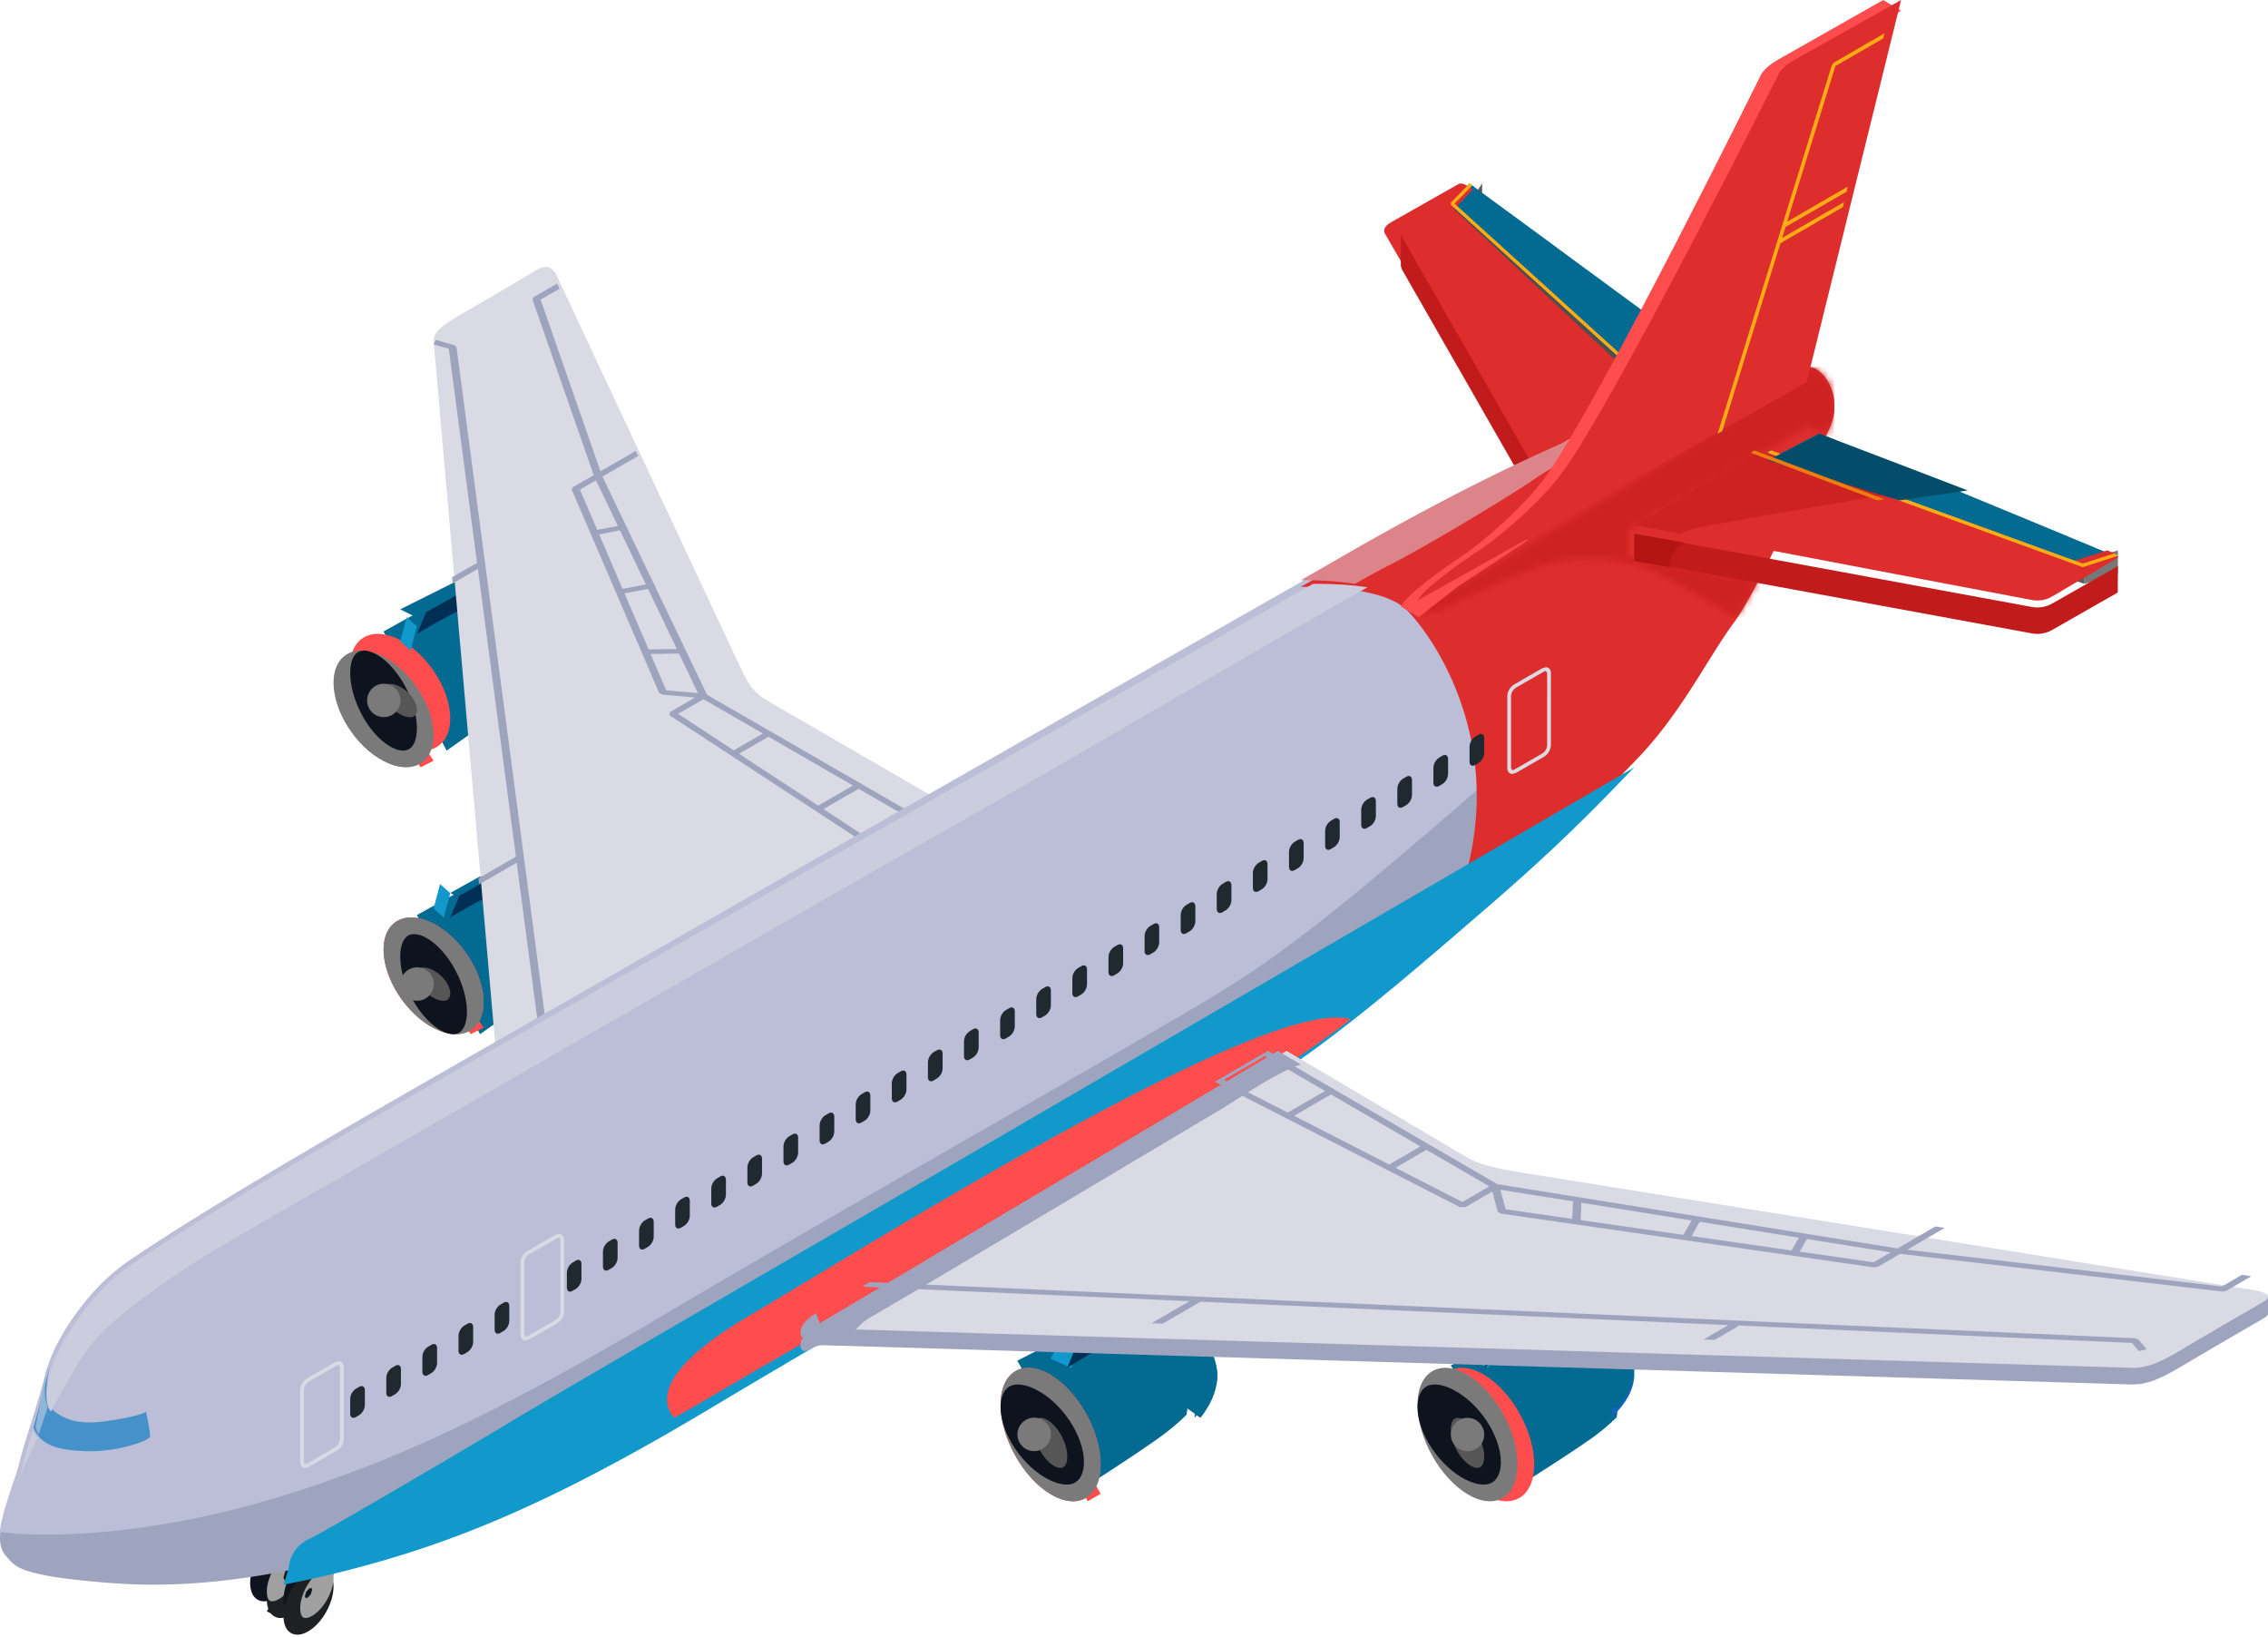 <svg xmlns="http://www.w3.org/2000/svg" xmlns:xlink="http://www.w3.org/1999/xlink" width="334" height="241"><defs><path id="a" d="M46.878 36.838c-3.789-2.232-9.444-5.535-11.81-6.669-2.466-1.183-6.23-1.903-9.954-1.903-1.856 0-3.696.178-5.366.564-5.025 1.159-12.124 4.943-15.637 6.538-1.577.712-2.567.91-3.178.91-.754 0-.933-.3-.933-.3s39.214-23.275 44.63-27c3.77-2.59 9.204-6.675 12.185-8.94.296-.038.595-.048.893-.028 1.716.13 3.69 2.59 3.69 5.69a7.62 7.62 0 0 1-.662 3.08l-.468 1.06-.294-.128c-.85-.372-1.633-.705-2.337-1.02l-.111-.043-.007-.01-5.501 3.174-1.984 1.152-.286.156-.218.12L31.004 23.93l-.007 3.994 4.804.889 14.269 2.65c-1.187 2.226-2.288 4.118-3.192 5.376Z"/><path id="c" d="m71.22 0-.192.764L57.311 56.3 0 88.412c1.278-2.374 9.75-7.83 9.75-7.83s7.746-5.545 11.964-11.558C29.954 57.29 53.02 11.216 53.02 11.216s.355-1.223 2.624-2.49l.505-.283A21521.08 21521.08 0 0 1 71.22 0"/></defs><g fill="none" fill-rule="evenodd"><g><path fill="#036A91" fill-rule="nonzero" d="m218.825 209.802 5.164 8.772s6.492-4.09 9.788-6.393a30.846 30.846 0 0 0 4.292-3.5c.105-.525.156-1.06.151-1.596 0-4.565-3.269-10.116-7.3-12.398a8.24 8.24 0 0 0-1.487-.672 30.973 30.973 0 0 0-3.916 1.334c-.362.141-.808.338-1.318.562-3.68 1.655-10.537 5.123-10.537 5.123l5.163 8.768"/><path fill="#FF4D4D" fill-rule="nonzero" d="m212.927 201.382 10.558 18.54-1.901 1.107-10.378-18.602 1.72-1.045"/><path fill="#FF4D4D" fill-rule="nonzero" d="M211.206 206.816c0-4.853 3.297-6.82 7.368-4.395 4.067 2.424 7.367 8.325 7.367 13.178 0 4.85-3.3 6.817-7.367 4.392-4.071-2.425-7.368-8.325-7.368-13.175"/><path fill="#7A7A7A" fill-rule="nonzero" d="M208.75 206.813c0-4.85 3.3-6.817 7.368-4.392 4.07 2.429 7.367 8.327 7.367 13.177 0 4.854-3.297 6.817-7.367 4.392-4.067-2.425-7.368-8.327-7.368-13.177"/><path fill="#0F131E" fill-rule="nonzero" d="M218.925 209.185c1.333 2.01 2.104 4.216 2.104 6.058 0 1.515-.515 2.643-1.407 3.09-.887.445-2.263.267-3.779-.491-1.83-.923-3.655-2.6-4.988-4.613-1.33-2.01-2.105-4.216-2.105-6.06 0-1.516.516-2.64 1.403-3.089.892-.447 2.272-.269 3.783.492 1.841.92 3.66 2.6 4.989 4.613"/><path fill="#565656" fill-rule="nonzero" d="M217.733 211.418c.531 1.008.84 2.113.84 3.038 0 .754-.207 1.315-.561 1.54-.35.225-.905.135-1.508-.246a6.163 6.163 0 0 1-2.002-2.305 6.805 6.805 0 0 1-.84-3.034c0-.753.207-1.318.558-1.54.362-.224.916-.134 1.519.246.735.455 1.462 1.298 1.994 2.301"/><path fill="#7A7A7A" fill-rule="nonzero" d="M214.889 209.08a2.455 2.455 0 1 1 2.458 4.252 2.455 2.455 0 0 1-2.458-4.252"/><path fill="#1263BF" fill-rule="nonzero" d="M240.676 202.485c-.015.456-.08.91-.191 1.353-.387 1.538-1.32 2.915-2.421 4.095l-.78.817c.075-.379.118-.784.14-1.22l.007-.331c0-3.897-2.598-8.547-6.049-11.11-.459-.347-.946-.66-1.456-.938a8.386 8.386 0 0 0-1.468-.626l-.06-.027.18-.037.014-.01c1.435-.332 2.982-.53 4.485-.392.491.043.994.12 1.474.244.401.08.868.312 1.326.553l.076.047c1.222.677 2.414 1.87 3.3 3.29.889 1.417 1.402 2.972 1.423 4.292"/><path fill="#036A91" fill-rule="nonzero" d="m243.132 185.575-.098.054-6.57 3.942v.008l-7.65 4.591h-.007l-.116.07-7.666 4.595-.151.091-.696-.412-.007-.01-.607-.37h-.007l-.983-.59 16.4-9.841 5.844-3.512 2.314 1.384"/><path fill="#1299CB" fill-rule="nonzero" d="m221.03 197.815-1.901 3.567-3.011-1.333 1.188-2.224.543-1.006.179-.338v-.01l.009.01 1.288.57.79.355.01.011.904.398"/><path fill="#002F56" fill-rule="nonzero" d="m243.132 184.191-.719 2.24-5.05 3.061c-1.577.971-3.096 1.901-3.757 2.337l-.72.557a8.442 8.442 0 0 0-1.712 2.237l-.12.266c-2.14.605-5.4 2.322-8.051 3.832-2.476 1.425-4.43 2.661-4.43 2.661l1.52-3.743.156-.092 7.971-4.648.12-.07.015-.01 7.946-4.634v-.007l6.831-3.987"/><path fill="#036A91" fill-rule="nonzero" d="M240.676 201.585a7.44 7.44 0 0 1-.19 1.448c-.384 1.646-1.31 3.12-2.405 4.381l-.635-.43c-6.404-4.295-10.568-6.682-14.036-8.263a36.914 36.914 0 0 0-2.706-1.14l-.865-.316-.007-.01-.812-.27-.969-.33.14-.343h.007l16.764-9.665 1.522 1.835v.008l1.044 1.269c-1.55.942-3.044 1.846-3.693 2.269l-.708.541c.489.047.988.13 1.465.262.399.086.862.333 1.317.591l.076.05c1.213.725 2.398 2 3.277 3.52.883 1.517 1.393 3.18 1.414 4.593m-85.598 7.869 5.27 9.12s6.63-4.252 10-6.647c.464-.33.866-.62 1.178-.864.887-.684 2.078-1.62 3.206-2.774.107-.547.159-1.103.154-1.66 0-4.746-3.338-10.518-7.452-12.891a8.599 8.599 0 0 0-1.522-.7 31.517 31.517 0 0 0-4.003 1.388 38.05 38.05 0 0 0-1.338.584c-3.762 1.721-10.762 5.328-10.762 5.328l5.27 9.116"/><path fill="#FF4D4D" fill-rule="nonzero" d="m151.523 201.382 10.565 18.54-1.898 1.107-10.381-18.602 1.714-1.045"/><path fill="#FF4D4D" fill-rule="nonzero" d="M147.353 206.816c0-4.853 3.302-6.82 7.371-4.395 4.069 2.424 7.364 8.325 7.364 13.178 0 4.85-3.295 6.817-7.364 4.392s-7.371-8.325-7.371-13.175"/><path fill="#7A7A7A" fill-rule="nonzero" d="M147.353 206.813c0-4.85 3.299-6.817 7.371-4.392 4.065 2.429 7.364 8.327 7.364 13.177 0 4.854-3.299 6.817-7.364 4.392-4.072-2.425-7.371-8.327-7.371-13.177"/><path fill="#0F131E" fill-rule="nonzero" d="M157.53 209.185c1.33 2.01 2.102 4.216 2.102 6.058 0 1.515-.511 2.643-1.407 3.09-.888.445-2.264.267-3.777-.491-1.841-.923-3.66-2.6-4.994-4.613-1.337-2.01-2.101-4.216-2.101-6.06 0-1.516.508-2.64 1.4-3.089.891-.447 2.272-.269 3.784.492 1.834.92 3.656 2.6 4.994 4.613"/><path fill="#565656" fill-rule="nonzero" d="M156.336 211.418c.531 1.008.84 2.113.84 3.038 0 .754-.207 1.315-.557 1.54-.362.225-.913.135-1.516-.246-.735-.458-1.459-1.298-1.998-2.305a6.757 6.757 0 0 1-.84-3.034c0-.753.207-1.318.561-1.54.358-.224.909-.134 1.512.246.731.455 1.463 1.298 1.998 2.301"/><path fill="#7A7A7A" fill-rule="nonzero" d="M151.036 209.08a2.456 2.456 0 1 1 2.457 4.252 2.456 2.456 0 0 1-2.457-4.253"/><path fill="#1263BF" fill-rule="nonzero" d="M179.28 202.484c-.012.457-.078.91-.196 1.354-.383 1.538-1.315 2.908-2.398 4.088l-.806.824c.083-.379.14-.79.148-1.236l.007-.315c0-3.897-2.59-8.548-6.04-11.118-.463-.341-.95-.652-1.46-.931a8.325 8.325 0 0 0-1.474-.627l-.061-.026.188-.037.007-.01c1.43-.322 2.977-.53 4.48-.392.495.037.993.12 1.474.244.4.08.881.312 1.333.553l.08.047c1.22.677 2.413 1.87 3.294 3.29.889 1.418 1.409 2.972 1.423 4.292"/><path fill="#036A91" fill-rule="nonzero" d="m181.735 185.575-.088.054-6.174 3.705h-.014l-8.04 4.836-.123.07-7.819 4.686-1.314-.792-.987-.59 22.255-13.353 2.304 1.384"/><path fill="#1299CB" fill-rule="nonzero" d="m159.632 197.815-.11.197-1.794 3.37-3.007-1.333 1.185-2.224.325-.626.394-.718v-.01l.009.01 1.286.57 1.712.764"/><path fill="#002F56" fill-rule="nonzero" d="m181.735 184.191-.715 2.24-4.647 2.817c-1.734 1.053-3.446 2.108-4.172 2.58l-.72.558a8.203 8.203 0 0 0-1.697 2.23l-.127.273c-2.216.635-5.64 2.451-8.341 3.994-2.344 1.351-4.14 2.5-4.14 2.5l1.431-3.537.088-.207 8.125-4.74.128-.07.007-.01 8.349-4.881h.014l6.417-3.747"/><path fill="#036A91" fill-rule="nonzero" d="M179.28 202.621a7.627 7.627 0 0 1-.189 1.525c-.368 1.732-1.266 3.276-2.31 4.604l-.634-.464c-6.431-4.623-10.42-6.963-13.886-8.514a46.28 46.28 0 0 0-2.582-1.06c-.627-.234-1.253-.45-1.883-.668h-.01l-.61-.204.3-.77h.007l16.653-10.423 1.461 1.936h.014l1.006 1.34c-1.653 1.075-3.285 2.155-3.978 2.638l-.685.57c.476.04.957.135 1.42.275.386.09.849.35 1.284.623l.076.052c1.177.763 2.325 2.106 3.174 3.706.856 1.597 1.357 3.348 1.371 4.834"/><path fill="#595959" fill-rule="nonzero" d="m218.269 27.015-.01 4.599-1.837 2.768.005-4.598 1.842-2.77"/><path fill="#3D3D3D" fill-rule="nonzero" d="m251.697 57.691.062.044-.062-.044"/><path fill="#4E4E4E" fill-rule="nonzero" d="m243.132 56.577-.015 4.82-29.455-27.102.007-4.824 29.463 27.106"/><path fill="#036A91" fill-rule="nonzero" d="m250.5 52.059-7.73 4.307-.216.12-28.892-26.626 2.739-2.845.2.143.65.467.391.29.522.39.519.374.77.572c.643.466 1.348.988 2.126 1.56.306.23.642.465.978.714.877.642 1.812 1.335 2.801 2.054 1.436 1.056 2.872 2.113 4.31 3.168l.748.554 17.732 13.034.45.33c.653.483 1.241.928 1.81 1.324l.092.07"/><path fill="#DE2D2D" fill-rule="nonzero" d="m243.132 57.9-.22.125-19.017 10.74c-.715-1.252-14.534-25.018-16.022-27.6-1.488-2.57-3.765-6.49-3.878-6.7-.037-.039-.667-.888.894-1.761l9.9-5.61c.023-.01.36-.274 1.24.218l.517.346.143.097.19.16-2.749 2.895 29.002 27.09"/><path fill="#C21B1B" fill-rule="nonzero" d="m206.463 34.864-.155-.482-.014 4.784.154.481c.112.205 18.765 32.784 19.479 34.03l.014-4.784a64494.14 64494.14 0 0 1-19.478-34.03"/><path fill="#FF4D4D" fill-rule="nonzero" d="M242.784 58.307 223.5 68.986l-.015 4.69 19.092-10.574 7.908-4.382.015-4.69-7.716 4.277"/><path fill="#FFAC15" fill-rule="nonzero" d="m243.132 56.246-.216.118-.22.121-29.027-26.322-.007-.336 2.745-2.812.19.156.203.142-.007.021-2.591 2.645 28.894 26.211.036.056"/><path fill="#0F131E" fill-rule="nonzero" d="m44.804 228.397-5.51 8.828 1.854.996 5.514-8.833-1.858-.99"/><path fill="#0F131E" fill-rule="nonzero" d="M44.206 228.656c0-2.425-1.654-3.408-3.688-2.195-2.03 1.208-3.68 4.16-3.68 6.585 0 2.43 1.65 3.412 3.68 2.2 2.034-1.213 3.688-4.165 3.688-6.59"/><path fill="#1D2123" fill-rule="nonzero" d="M46.662 231.113c0-2.426-1.647-3.41-3.682-2.196-2.035 1.213-3.686 4.162-3.686 6.592 0 2.422 1.651 3.405 3.686 2.192 2.035-1.21 3.682-4.162 3.682-6.588"/><path fill="#A0A0A0" fill-rule="nonzero" d="M40.217 231.157c-.59 1.057-.923 2.207-.923 3.164 0 .682.167 1.19.454 1.36.291.174.8.073 1.366-.27.795-.476 1.583-1.352 2.172-2.41.586-1.05.92-2.2.92-3.156 0-.682-.17-1.195-.454-1.365-.287-.173-.795-.072-1.366.27-.795.473-1.587 1.357-2.169 2.407"/><path fill="#0F131E" fill-rule="nonzero" d="m42.06 231.222-.31 1.003.155.44.45-.09.726-.763.31-1.01-.155-.436-.45.09-.726.766m5.325-2.825-5.136 8.828 1.732.996 5.137-8.832-1.733-.992"/><path fill="#0F131E" fill-rule="nonzero" d="M49.118 231.115c0-2.425-1.65-3.412-3.684-2.2-2.038 1.217-3.684 4.166-3.684 6.59 0 2.426 1.646 3.409 3.684 2.196 2.034-1.212 3.684-4.165 3.684-6.586"/><path fill="#1D2123" fill-rule="nonzero" d="M49.118 233.572c0-2.43-1.65-3.412-3.684-2.2-2.034 1.217-3.684 4.165-3.684 6.59 0 2.422 1.65 3.408 3.684 2.196 2.034-1.213 3.684-4.161 3.684-6.586"/><path fill="#A0A0A0" fill-rule="nonzero" d="M45.129 233.614c-.582 1.053-.923 2.207-.923 3.16 0 .682.174 1.195.461 1.364.28.174.795.069 1.365-.27.787-.48 1.581-1.352 2.163-2.41.585-1.053.923-2.204.923-3.156 0-.686-.17-1.195-.458-1.368-.287-.17-.798-.069-1.364.27-.791.476-1.582 1.352-2.167 2.41"/><path fill="#0F131E" fill-rule="nonzero" d="m45.101 234.345-.199.658.098.283.298-.057.471-.503.197-.656-.096-.282-.297.054-.472.503"/><path fill="#036A91" fill-rule="nonzero" d="m61.131 101.744 4.647 8.77s5.841-4.088 8.814-6.39c.403-.317.762-.601 1.04-.834.779-.657 1.829-1.557 2.824-2.667.09-.526.134-1.06.132-1.594 0-4.565-2.943-10.118-6.566-12.402a7.417 7.417 0 0 0-1.344-.671c-1.202.358-2.38.804-3.526 1.336-.398.177-.794.364-1.185.56-3.312 1.653-9.482 5.125-9.482 5.125l4.646 8.767"/><path fill="#FF4D4D" fill-rule="nonzero" d="M53.287 95.78 63.853 112l-1.903.97-10.376-16.274 1.713-.917"/><path fill="#FF4D4D" fill-rule="nonzero" d="M51.574 98.077c0-4.244 3.295-5.966 7.361-3.846 4.07 2.123 7.374 7.286 7.374 11.53 0 4.247-3.303 5.966-7.374 3.846-4.066-2.124-7.361-7.287-7.361-11.53"/><path fill="#7A7A7A" fill-rule="nonzero" d="M49.118 100.53c0-4.244 3.303-5.966 7.373-3.839 4.066 2.12 7.362 7.283 7.362 11.526 0 4.247-3.296 5.969-7.362 3.842-4.07-2.12-7.373-7.283-7.373-11.53"/><path fill="#0F131E" fill-rule="nonzero" d="M59.717 101.123c1.07 2.01 1.68 4.22 1.68 6.062 0 1.517-.408 2.642-1.122 3.089-.71.446-1.813.266-3.021-.49-1.47-.92-2.932-2.603-3.997-4.614-1.066-2.007-1.683-4.22-1.683-6.062 0-1.514.408-2.642 1.122-3.085.713-.45 1.816-.27 3.027.49 1.468.92 2.925 2.602 3.994 4.61"/><path fill="#565656" fill-rule="nonzero" d="M60.558 102.472c.532.672.84 1.406.84 2.022 0 .506-.207.88-.562 1.029-.355.149-.908.088-1.513-.164-.833-.382-1.52-.911-1.994-1.537-.513-.61-.803-1.305-.844-2.02 0-.508.206-.882.565-1.03.351-.15.904-.088 1.51.163.73.307 1.46.868 1.998 1.537"/><path fill="#7A7A7A" fill-rule="nonzero" d="M55.175 101.07a2.456 2.456 0 1 1 2.62 4.154 2.456 2.456 0 0 1-2.62-4.154"/><path fill="#1263BF" fill-rule="nonzero" d="M77.796 99.142c0 .56-.054 1.076-.15 1.55 1.41-1.345 2.718-3.002 3.2-4.913.113-.438.183-.89.198-1.352-.023-1.316-.537-2.872-1.419-4.296-.885-1.42-2.084-2.61-3.302-3.288l-.08-.047a5.309 5.309 0 0 0-1.323-.548c-2.003-.52-4.199-.276-6.155.19.498.158 1.009.373 1.535.653 4.137 2.22 7.496 7.616 7.496 12.051"/><path fill="#036A91" fill-rule="nonzero" d="M83.5 79.744 61.252 90.868l-2.31-1.156 22.247-11.124 2.311 1.156"/><path fill="#1299CB" fill-rule="nonzero" d="m61.397 92.202-.955 3.577-1.5-1.334.95-3.577 1.505 1.334"/><path fill="#002F56" fill-rule="nonzero" d="m62.769 90.113-1.372 3.21s7.508-4.551 11.23-5.57c0 0 .77-1.67 2.3-2.615 1.525-.948 7.93-4.633 7.93-4.633l.643-1.917-20.731 11.525"/><path fill="#036A91" fill-rule="nonzero" d="m66.042 143.497 4.648 8.768s5.84-4.09 8.809-6.392c.41-.314.765-.598 1.046-.83.771-.657 1.824-1.557 2.816-2.668a8.68 8.68 0 0 0 .139-1.594c0-4.565-2.942-10.12-6.574-12.403a7.111 7.111 0 0 0-1.334-.672c-1.201.356-2.379.8-3.524 1.332-.399.18-.794.37-1.185.568-3.311 1.65-9.486 5.122-9.486 5.122l4.645 8.769"/><path fill="#FF4D4D" fill-rule="nonzero" d="m60.651 135.074 10.57 16.223-1.9.968-10.38-16.279 1.71-.912"/><path fill="#FF4D4D" fill-rule="nonzero" d="M56.485 139.826c0-4.247 3.297-5.966 7.368-3.842 4.067 2.12 7.368 7.284 7.368 11.528 0 4.247-3.3 5.966-7.368 3.842-4.071-2.12-7.368-7.283-7.368-11.528"/><path fill="#7A7A7A" fill-rule="nonzero" d="M56.485 139.824c0-4.242 3.296-5.964 7.37-3.841 4.066 2.123 7.366 7.285 7.366 11.528 0 4.246-3.3 5.968-7.366 3.844-4.074-2.123-7.37-7.285-7.37-11.53"/><path fill="#0F131E" fill-rule="nonzero" d="M67.078 142.872c1.073 2.007 1.687 4.22 1.687 6.062 0 1.514-.409 2.642-1.122 3.089-.714.447-1.816.27-3.028-.49-1.464-.923-2.925-2.606-3.994-4.614-1.066-2.007-1.68-4.217-1.68-6.062 0-1.517.409-2.642 1.122-3.085.714-.447 1.816-.27 3.021.486 1.471.92 2.929 2.602 3.994 4.614"/><path fill="#565656" fill-rule="nonzero" d="M65.465 144.222c.533.672.844 1.408.844 2.022 0 .502-.206.88-.565 1.028-.355.15-.908.09-1.51-.163-.835-.382-1.522-.91-1.997-1.537-.51-.612-.8-1.307-.84-2.022 0-.505.202-.879.557-1.028.355-.149.908-.09 1.514.16.734.31 1.46.871 1.997 1.54"/><path fill="#7A7A7A" fill-rule="nonzero" d="M60.17 142.77a2.456 2.456 0 1 1 2.455 4.254 2.456 2.456 0 0 1-2.455-4.254"/><path fill="#1263BF" fill-rule="nonzero" d="M82.711 140.892a7.21 7.21 0 0 1-.159 1.55c1.416-1.342 2.727-3.002 3.21-4.913.114-.444.179-.897.194-1.352-.02-1.312-.538-2.876-1.427-4.296-.882-1.42-2.077-2.61-3.295-3.284l-.082-.047a5.109 5.109 0 0 0-1.326-.552c-2-.52-4.193-.276-6.15.19a8.758 8.758 0 0 1 1.524.653c4.15 2.22 7.511 7.616 7.511 12.051"/><path fill="#036A91" fill-rule="nonzero" d="m88.412 121.49-20.03 11.128-2.073-1.153 20.029-11.127 2.074 1.153"/><path fill="#1299CB" fill-rule="nonzero" d="m66.309 131.497-.95 3.577-1.506-1.336.955-3.576 1.5 1.335"/><path fill="#002F56" fill-rule="nonzero" d="m67.673 131.866-1.364 3.208s7.501-4.549 11.229-5.565c0 0 .767-1.673 2.293-2.621 1.533-.948 7.934-4.63 7.934-4.63l.647-1.92-20.739 11.528"/><path fill="#DADAE4" fill-rule="nonzero" d="m137.53 117.367-2.75 1.597-.825.473-5.65 3.273-.828.476-46.99 27.209-1.085.626-6.385 3.7-2.265-25.852-.078-.877-3.132-35.685-.668-7.685-.078-.874-2.943-33.543.054-.577.328-.659c.532-.723 1.657-1.547 3.678-2.707 5.321-3.054 10.146-5.951 11.335-6.635 1.854-1.075 2.664.798 2.664.798l5.696 12.161 20.87 44.49c1.725 3.679 2.24 4.767 4.907 6.31l24.144 13.981"/><path fill="#9FA4BE" fill-rule="nonzero" d="m120.49 118.615-11.657-7.636 4.343-2.508 12.445 7.185-5.132 2.96M99.858 105.1l3.74-2.156 8.745 5.05-4.289 2.475-8.196-5.37m-1.751-3.464-2.297-5.349 4.184-.071 2.796 5.836-4.683-.416m-6.137-14.28 3.46-.653 4.241 8.845-4.148.065-3.553-8.257m-3.736-8.677 3.065-.6 3.818 7.971-3.43.65-3.453-8.021m-2.831-6.597 2.368-1.363 3.216 6.712-3.036.588-2.548-5.937m48.842 48.547.829-.474-30.953-17.863-15.399-32.125 5.272-3.042-.352-.753-5.217 3.013-8.81-25.27L82.41 42.5l-.352-.75-3.499 2.012-.154.309 9.029 25.887-3.093 1.783-.155.323 12.88 29.95.48.252 4.817.43-3.722 2.156-.025.463 29.119 19.068.832-.477-7.3-4.785 5.183-2.988 7.795 4.495m-53.73 31.009-1.09.628-3.335-25.249L70.92 130l-.187.076-.197.025-.075-.79.193-.114 5.322-3.067-5.601-42.38-3.36 1.933-.179.072-.204.029-.069-.793.194-.111 3.183-1.84.323-.09-4.177-31.612-2.232-.635.33-.66 2.72.775.327.28 13.285 100.539"/><path fill="#9FA4BE" fill-rule="nonzero" d="M269.483 62.838c-1.93 4.408-10.023 23.023-13.997 28.376-3.97 5.35-7.719 13.288-14.439 20.18l-1.11 1.138c-6.199 6.355-11.335 11.602-21.965 20.652l-4.137 3.53-3.728 3.153c-8.521 7.173-16.893 13.905-25.261 19.077-10.94 6.765-56.262 32.237-80.689 46.7-24.433 14.464-39.386 20.4-56.893 24.52-2.23.523-4.334.96-6.335 1.337-13.74 2.549-22.34 1.806-27.562 1.315-11.222-1.048-11.282-2.47-12.438-3.682-2.05-2.137-.246-6.505 1.01-10.195.3-.874.567-1.717.745-2.481.92-3.953 2.857-9.05 4.027-13.806 1.17-4.75 6.114-12.367 12.074-16.447 5.964-4.078 16.255-10.53 36.38-22.117C75.293 152.5 169.95 98.302 191.994 86.082a776.078 776.078 0 0 0 6.749-3.775 554.614 554.614 0 0 1 4.277-2.393c20.63-11.385 33.015-16.091 43.196-19.92 7.843-2.95 13.743-4.834 17.264-5.591 1.362-.292 2.368-.412 2.996-.363 2.247.178 4.944 4.394 3.007 8.798"/><path fill="#BBBED6" fill-rule="nonzero" d="M262.78 54.03c-3.206 7.234-8.894 19.72-12.014 23.942-3.967 5.348-7.713 13.286-14.419 20.173-6.692 6.89-11.772 12.206-23 21.786-11.234 9.587-22.134 19.003-33.045 25.758-10.9 6.759-56.102 32.222-80.475 46.678-24.369 14.458-39.424 21.864-56.518 27.332-24.778 7.932-41.633 6.194-43.309 5.824 0-1.275.96-4.335 1.74-6.652l.27-.788c.345-1.03.615-1.816.665-2.05.413-1.785 1.035-3.796 1.7-5.903l.282-.881c.437-1.41.882-2.843 1.298-4.275.264-.917.513-1.837.737-2.747l.092-.316c1.284-4.75 6.14-12.131 11.95-16.129 5.944-4.068 16.211-10.521 36.283-22.102 20.079-11.58 120.041-68.62 143.19-81.76 22.97-13.013 36.283-18.126 47.07-22.202l.284-.103c7.823-2.945 13.707-4.836 17.218-5.586"/><path fill="#DE2D2D" fill-rule="nonzero" d="M269.483 62.925c-1.926 4.39-9.871 22.745-13.907 28.425l-.168.233c-4 5.403-7.777 13.422-14.535 20.38-.373.38-.75.768-1.108 1.148-6.227 6.419-11.4 11.71-22.09 20.857a854.752 854.752 0 0 0-4.153 3.561c.348-1.938.95-4.264 1.84-7.075 6.995-21.938-5.359-38.221-8.58-40.975-2.65-2.261-8.906-3.162-15.223-3.083a894.19 894.19 0 0 0 6.772-3.816c1.47-.837 2.916-1.64 4.308-2.416 20.747-11.491 33.202-16.252 43.439-20.118 7.888-2.976 13.82-4.886 17.361-5.643.832-.176 1.539-.29 2.11-.334.296-.04.597-.05.896-.029 2.267.176 4.979 4.434 3.038 8.885"/><path fill="#4591C9" fill-rule="nonzero" d="M22.103 211.491c-.007.566-4.627 2.293-9.32 2.164-3.908-.11-6.775-.699-7.871-3.492l.271-.942c.423-1.507.853-3.037 1.255-4.566.254-.98.495-1.963.712-2.935l.089-.338c-.468 2.794-.908 5.357 1.096 6.659 2.08 1.355 4.153 1.75 8.498 1.02 4.348-.724 4.658-1.23 4.658-1.23s.629 2.67.612 3.66"/><g transform="translate(208.75 54.03)"><mask id="b" fill="#fff"><use xlink:href="#a"/></mask><path fill="#CE2121" fill-rule="nonzero" d="M0 36.838h61.397V0H0z" mask="url(#b)"/></g><path fill="#CBCCDD" fill-rule="nonzero" d="M2.456 218.574c.347-1.033.62-1.82.67-2.054.416-1.787 1.043-3.802 1.713-5.913.186.424.419.794.695 1.114-1.365 2.791-2.494 5.304-3.078 6.853m5.045-10.74c-1.014-1.324-.634-3.32-.237-5.46 1.294-4.759 6.185-12.152 12.036-16.157 5.987-4.075 16.328-10.54 36.544-22.14 18.664-10.707 105.87-60.206 137.527-78.118l.687-.003c2.552 0 5.074.164 7.324.512-12.659 7.08-45.35 26.313-58.458 33.677-15.271 8.564-102.115 58.562-108.901 62.463-6.786 3.89-16.568 10.55-20.23 14.89-1.702 2.025-4.103 6.15-6.292 10.336"/><path fill="#DC8489" fill-rule="nonzero" d="M199.563 85.956a47.755 47.755 0 0 0-7.317-.522l-.687.003 6.65-3.832.036-.022c15.704-9.02 26.922-14.321 35.903-18.095l.029-.011.007-.004c4.217-1.773 7.94-3.205 11.404-4.532-8.727 5.029-17.46 10.105-19.208 11.316-3.686 2.578-16.555 10.355-22.379 13.255-.823.41-2.359 1.258-4.438 2.444"/><path fill="#90B6D7" fill-rule="nonzero" d="M5.704 211.206a5.463 5.463 0 0 1-.477-1.171l.194-.928c.302-1.485.61-2.992.897-4.5.181-.965.353-1.934.508-2.892l.064-.333c-.273 2.249-.533 4.347.162 5.739-.469 1.376-.926 2.76-1.348 4.085"/><path fill="#FF4D4D" fill-rule="nonzero" d="m276.462 3.568 3.509-1.988L277.335 0 262.29 8.53l-.492.282c-2.263 1.284-2.618 2.511-2.618 2.511s-23.013 46.539-31.228 58.385c-4.207 6.073-11.937 11.672-11.937 11.672s-8.451 5.51-9.722 7.908l2.636 1.58 5.771-4.529 10.301-6.798-.64-.502 39.091-22.18 13.01-53.29"/><g transform="translate(208.75)"><mask id="d" fill="#fff"><use xlink:href="#c"/></mask><path d="m71.22 0-.192.764L57.311 56.3 0 88.412c1.278-2.374 9.75-7.83 9.75-7.83s7.746-5.545 11.964-11.558C29.954 57.29 53.02 11.216 53.02 11.216s.355-1.223 2.624-2.49l.505-.283A21521.08 21521.08 0 0 1 71.22 0" mask="url(#d)"/></g><path fill="#1299CB" fill-rule="nonzero" d="M240.676 112.97c-6.196 6.43-11.33 11.733-21.956 20.89-7.07 6.102-14.02 12.125-20.919 17.46a151.14 151.14 0 0 1-12.194 8.597c-10.935 6.842-56.238 32.608-80.655 47.238a409.908 409.908 0 0 1-6.225 3.66c-20.848 12.013-34.682 17.345-50.645 21.142-2.228.528-4.332.97-6.332 1.352 0 0 .763-2.276.866-3.035.107-.762.7-2.675 2.953-3.71 2.257-1.036 25.34-14.613 30.253-17.615 4.91-3.006 61.722-35.94 61.722-35.94l103.132-60.038"/><path fill="#FF4D4D" fill-rule="nonzero" d="M198.926 150.066a152.064 152.064 0 0 1-12.264 8.48c-10.999 6.749-56.564 32.163-81.122 46.594a414.207 414.207 0 0 1-6.261 3.61c-1.926-2.245-2.597-6.972 10.988-14.995 19.271-11.38 76.395-47.324 88.66-43.69"/><path fill="#DE2D2D" fill-rule="nonzero" d="m279.97 0-13.909 56.3-57.311 32.112c1.278-2.374 9.75-7.83 9.75-7.83s7.746-5.545 11.964-11.558c8.24-11.734 31.307-57.808 31.307-57.808s.355-1.223 2.624-2.49l.505-.283 13.553-7.59L279.971 0"/><path fill="#FFAC15" fill-rule="nonzero" d="m277.336 5.654-7.042 4.074-7.108 22.914 8.922-5.164-.172.742-8.988 5.2-.502 1.613 9.122-5.277-.179.738-9.188 5.316-8.568 27.653-.677.39 16.816-54.259.301-.38 7.442-4.302-.18.742"/><path fill="#202830" fill-rule="nonzero" d="M218.574 108.666c0-.54-.384-.763-.842-.49l-.476.275a1.88 1.88 0 0 0-.842 1.47v2.206c0 .541.377.76.842.491l.476-.276c.495-.33.807-.875.842-1.472v-2.204M85.63 186.096c0-.54-.373-.759-.838-.486l-.472.275a1.87 1.87 0 0 0-.838 1.47v2.203c0 .545.373.763.838.49l.472-.275a1.87 1.87 0 0 0 .838-1.47v-2.206m5.32-3.096c0-.54-.373-.763-.838-.49l-.476.275a1.888 1.888 0 0 0-.841 1.473v2.203c0 .541.38.763.841.491l.476-.276a1.88 1.88 0 0 0 .838-1.472V183m5.32-3.095c0-.545-.38-.764-.845-.491l-.472.272a1.88 1.88 0 0 0-.839 1.473v2.207c0 .54.373.76.839.487l.472-.276c.498-.325.812-.871.845-1.469v-2.203m5.313-3.1c0-.54-.373-.76-.838-.49l-.472.275a1.884 1.884 0 0 0-.842 1.47v2.206c0 .541.376.76.842.491l.472-.276a1.88 1.88 0 0 0 .838-1.469v-2.207m-42.538 24.78c0-.545-.377-.76-.842-.491l-.469.276a1.877 1.877 0 0 0-.845 1.469v2.203c0 .545.38.764.845.491l.469-.276c.497-.325.81-.871.842-1.469v-2.203m5.32-3.1c0-.54-.377-.763-.842-.487l-.472.273a1.888 1.888 0 0 0-.846 1.472v2.204c0 .544.38.763.846.49l.472-.275c.497-.326.81-.872.842-1.47v-2.206m5.316-3.096c0-.541-.38-.763-.842-.49l-.472.275a1.874 1.874 0 0 0-.842 1.473v2.203c0 .541.377.76.842.49l.472-.275c.497-.328.81-.875.842-1.473v-2.203m5.316-3.1c0-.54-.372-.759-.838-.49l-.472.276a1.884 1.884 0 0 0-.842 1.469v2.21c0 .538.377.76.842.484l.472-.272c.497-.328.808-.875.838-1.473v-2.203m-21.265 12.393c0-.54-.38-.763-.845-.494l-.473.276a1.88 1.88 0 0 0-.841 1.472v2.207c0 .538.376.76.841.487l.473-.275c.496-.327.81-.872.845-1.47v-2.203m53.171-30.974c0-.541-.376-.764-.838-.491l-.476.276a1.874 1.874 0 0 0-.842 1.472v2.204c0 .54.377.756.842.49l.476-.275c.494-.329.804-.873.838-1.47v-2.206m5.316-3.1c0-.537-.376-.76-.841-.49l-.473.275a1.877 1.877 0 0 0-.838 1.473v2.204c0 .54.373.763.838.49l.473-.28c.498-.324.811-.87.841-1.468v-2.204m5.317-3.095c0-.538-.373-.763-.838-.491l-.476.276a1.888 1.888 0 0 0-.842 1.469v2.207c0 .54.38.76.842.487l.476-.272a1.88 1.88 0 0 0 .838-1.473v-2.203m5.323-3.096c0-.544-.38-.763-.845-.49l-.476.275a1.874 1.874 0 0 0-.838 1.47v2.203c0 .544.377.76.838.49l.476-.275c.497-.327.811-.872.845-1.47v-2.203m5.313-3.103c0-.537-.376-.76-.841-.487l-.473.276a1.895 1.895 0 0 0-.841 1.469v2.203c0 .541.38.764.841.495l.473-.276c.495-.327.808-.872.841-1.469v-2.21m5.32-3.096c0-.541-.376-.764-.842-.491l-.475.276a1.88 1.88 0 0 0-.842 1.476v2.203c0 .538.376.756.842.491l.475-.28a1.88 1.88 0 0 0 .842-1.468v-2.207m5.32-3.096c0-.545-.383-.76-.849-.49l-.468.271c-.497.328-.81.875-.842 1.473v2.207c0 .541.376.763.842.487l.468-.276c.5-.324.815-.87.85-1.469v-2.203m5.312-3.096c0-.544-.376-.763-.842-.49l-.468.275c-.5.324-.817.87-.85 1.47v2.203c0 .54.38.76.85.49l.468-.272c.496-.328.809-.874.842-1.472v-2.204m5.32-3.099c0-.54-.38-.763-.842-.487l-.476.272a1.874 1.874 0 0 0-.841 1.473v2.203c0 .541.376.76.841.491l.476-.276c.496-.327.808-.872.842-1.469v-2.207m5.316-3.1c-.003-.537-.38-.759-.841-.49l-.473.276c-.497.328-.81.874-.841 1.472v2.204c0 .541.376.763.841.494l.473-.275c.496-.33.807-.878.838-1.477l.003-2.203m5.317-3.096c0-.544-.373-.76-.838-.49l-.473.275a1.874 1.874 0 0 0-.845 1.47v2.206c0 .541.377.76.845.491l.473-.276c.496-.326.807-.872.838-1.469v-2.207m5.32-3.095c0-.545-.377-.76-.842-.491l-.476.272a1.88 1.88 0 0 0-.838 1.469v2.207c0 .545.373.76.838.49l.476-.275c.497-.326.81-.872.842-1.469v-2.203m5.313-3.103c0-.538-.373-.76-.839-.484l-.472.272c-.498.327-.81.875-.842 1.473v2.203c0 .538.377.76.842.491l.472-.276c.496-.326.808-.872.839-1.469v-2.21m5.32-3.092c0-.541-.373-.763-.839-.491l-.479.276a1.866 1.866 0 0 0-.838 1.469v2.207c0 .54.373.763.838.49l.48-.279c.496-.326.808-.872.838-1.469v-2.203m5.312-3.1c0-.54-.372-.76-.838-.49l-.472.275a1.884 1.884 0 0 0-.845 1.47v2.21c0 .538.38.76.845.487l.472-.275a1.88 1.88 0 0 0 .838-1.47v-2.207m5.32-3.095c0-.545-.372-.76-.838-.491l-.472.276a1.877 1.877 0 0 0-.845 1.469v2.207c0 .54.38.76.845.49l.472-.275a1.88 1.88 0 0 0 .838-1.47v-2.206m5.32-3.1c0-.54-.38-.759-.845-.49l-.472.276a1.874 1.874 0 0 0-.838 1.469v2.207c0 .54.373.763.838.49l.472-.275c.5-.326.814-.874.845-1.473v-2.203m5.313-3.096c0-.545-.373-.763-.838-.491l-.472.276a1.877 1.877 0 0 0-.838 1.473v2.203c0 .537.373.76.838.49l.472-.279c.497-.325.809-.872.838-1.469v-2.203m5.324-3.1c0-.54-.377-.759-.842-.487l-.48.273a1.884 1.884 0 0 0-.837 1.472v2.204c0 .54.376.76.838.49l.48-.275c.497-.327.81-.874.84-1.473v-2.203m5.32-3.096c0-.541-.383-.76-.848-.49l-.472.275a1.884 1.884 0 0 0-.839 1.469v2.207c0 .541.377.76.839.491l.472-.28c.5-.324.815-.87.849-1.468v-2.204m5.313-3.1c0-.54-.377-.759-.842-.487l-.469.273a1.888 1.888 0 0 0-.849 1.469v2.21c0 .538.384.756.85.488l.468-.273c.497-.329.81-.877.842-1.476v-2.203"/><path fill="#DADAE4" fill-rule="nonzero" d="m82.325 182.196-.241.08-4.17 2.394c-.42.275-.685.73-.716 1.23v10.593l.202.336.24-.083 4.17-2.39c.389-.222.72-.787.72-1.23v-10.594l-.205-.336ZM77.4 197.368c-.37 0-.744-.271-.744-.875v-10.594c0-.636.431-1.38.985-1.697l4.17-2.395.514-.15c.37 0 .744.271.744.875v10.594c0 .632-.432 1.38-.985 1.698l-4.17 2.394-.514.15Zm-27.522 3.578-.244.079-4.17 2.394a1.603 1.603 0 0 0-.715 1.23v10.593l.197.336.248-.082 4.167-2.391c.418-.277.682-.732.715-1.23v-10.597l-.198-.332Zm-4.932 15.172c-.366 0-.74-.272-.74-.876v-10.593a2.142 2.142 0 0 1 .988-1.702l4.167-2.39.517-.154c.367 0 .745.271.745.875v10.597a2.135 2.135 0 0 1-.99 1.698l-4.169 2.391-.518.154Zm182.707-117.34-.248.08-4.163 2.39c-.42.276-.686.733-.715 1.233v10.594l.198.336.244-.083 4.163-2.39c.42-.276.686-.733.715-1.234V99.111l-.194-.332Zm-4.928 15.172c-.374 0-.748-.271-.748-.875V102.48a2.142 2.142 0 0 1 .992-1.701l4.163-2.395.52-.15c.371 0 .745.272.745.876v10.593a2.124 2.124 0 0 1-.992 1.698l-4.163 2.398-.517.15Z"/><path fill="#9FA4BE" fill-rule="nonzero" d="M333.997 190.665v2.686c.028.201-.132.457-.615.735-1.27.747-6.626 3.806-12.283 7.177-3.408 2.03-5.246 2.623-7.298 2.572-2.922-.091-77.935-2.342-77.935-2.342l-110.961-3.33-3.483-.099h-.018l-1.066-.036v-2.793l4.488.136 6.683-3.952 1.155-.674 49.053-28.987.873-.523 5.939-3.502.88-.52.06-.037.68.403c3.819 2.25 22.635 13.368 25.206 14.88 2.853 1.694 4.88 2.016 11.69 3.11 4.05.655 32.489 5.219 54.83 8.801l1.392.216 26.125 4.198 5.199.834 13.924 2.232 3.032.487 2.443-1.661.007-.011"/><path fill="#DADAE4" fill-rule="nonzero" d="M333.992 191.008c-.04.187-.215.396-.608.619-1.27.758-6.626 3.807-12.283 7.185-1.795 1.073-3.158 1.735-4.345 2.134-.37.12-.748.216-1.13.29a7.925 7.925 0 0 1-1.823.142c-2.014-.066-38.47-1.15-60.804-1.83a78.413 78.413 0 0 1-1.634-.044c-9.115-.271-15.498-.469-15.498-.469l-64.33-1.925-1.634-.044-43.21-1.307-1.867-.054-4.488-.136 6.941-4.096 62.191-36.752s1.348.79 3.43 2.024c6.529 3.854 20.289 11.972 22.456 13.264 2.853 1.692 4.88 2.017 11.69 3.104 4.358.707 36.93 5.93 59.777 9.59l.14.026 22.43 3.602 21.456 3.44 1.258.209.065.007.046.011h.015c.615.125 1.88.45 1.759 1.01"/><path fill="#9FA4BE" fill-rule="nonzero" d="m121.267 196.134-.036.008h-.017c-.236.036-1.26.23-2.273.81-1.149.683-2.073-1.679 1.21-3.584l1.116 2.766m154.643-10.288-10.881-1.569 1.077-1.866 12.323 1.978-2.519 1.457Zm-12.08-1.737-14.71-2.121 1.185-2.11 14.61 2.35-1.085 1.88Zm-15.922-2.297-15.134-2.179.11-2.555 16.23 2.61-1.206 2.124Zm-16.376-2.358-9.81-1.417-.768-2.871 10.703 1.711-.125 2.577Zm-16.172-2.487-9.84-5.038 4.535-2.642 9.262 5.376-3.957 2.304Zm-24.78-12.686 5.422-3.151 13.175 7.655-4.598 2.666-14-7.17Zm-7.607-3.883-.713-.373-2.027-1.034 6.047-3.51 1.905 1.11.632.362 6.315 3.671-5.491 3.18-6.668-3.406Zm148.525 27.497-.064-.007-1.256-.205-2.969 1.723-13.25-1.547-33.086-3.865 1.834-1.07 3.685-2.146-.14-.025c-.41-.06-.816-.125-1.24-.183l-3.693 2.143-1.887 1.094-58.917-9.463-30.778-17.869-.674-.394-2.344-1.36-7.817 4.546.029.008 2.458 1.263.746.377 32.847 16.81.846-.008 3.942-2.297.795 2.968.46.29 54.935 7.921.585-.097 3.275-1.898 47.468 5.552.564-.108 3.692-2.142-.046-.011Zm-15.38 10.74c-.37.121-.746.218-1.128.291l-1.027-1.202-57.974-2.57-.172.202-3.303 1.92-1.638-.05.096-.072 3.554-2.064-77.728-3.441-5.566 3.23-1.638-.05.1-.08 5.473-3.176-47.703-2.11-.389-.108 1.017-.588 186.317 8.257.51.194 1.199 1.418"/><path fill="#5E5E5E" fill-rule="nonzero" d="m267.691 63.853-.02 3.468-2.974 1.586-.27.135-.264.145-3.84 2.034.007-3.246v-.228l.27-.136 1.878-1.003 5.213-2.755"/><path fill="#5B5B5B" fill-rule="nonzero" d="m306.985 82.06-.014 3.896L260.324 70.2l.007-3.892 46.654 15.751"/><path fill="#036A91" fill-rule="nonzero" d="m311.897 82.015-4.992 1.485-28.016-9.255-14.272-4.707-4.293-1.417.283-.148 1.968-1.097 5.457-3.023.007.01.11.04c.699.3 1.475.618 2.319.972l.574.24c4.89 2.018 11.588 4.78 18.148 7.514 1.578.644 3.148 1.295 4.687 1.933.32.142.632.267.954.398.95.388 1.908.78 2.826 1.161.936.391 1.844.773 2.723 1.13 1.266.523 2.479 1.03 3.613 1.495l1.249.523c1.003.415 1.897.796 2.73 1.127.35.152.677.283.99.425l.676.263.674.284.51.216.728.307.347.124"/><path fill="#777" fill-rule="nonzero" d="m311.897 81.044-.014 3.539-4.898 1.373.014-3.539 4.898-1.373"/><path fill="#DE2D2D" fill-rule="nonzero" d="M311.897 82.023v.01l-.07.122-.014.007-.067.047-1.384.818-.064.032c-.398.229-.852.504-1.338.794-.993.578-2.106 1.24-3.166 1.865l-.397.225v.01l-.374.222-.334.19c-.388.22-.736.432-1.06.625l-.578.343-.669.39-.158.096-.5.253-.159.061-.31.104-.31.082-.253.043-.123.018-.078.007-.433.025h-.035l-.254-.007h-.014l-.225-.018-.078-.007-.095-.018-.07-.011-.046-.007-.028-.007-11.424-2.173c-.214-.035-.496-.096-.852-.157l-.806-.16-3.44-.647-2.205-.426a402.833 402.833 0 0 1-3.338-.632l-1.814-.343c-.613-.122-1.24-.236-1.88-.36a17059.12 17059.12 0 0 0-26.03-4.946l-6.748-1.286 18.252-10.777.215-.121 4.264 1.5 14.174 4.985 27.823 9.8 4.958-1.571.218.103.222.1.57.29c.405.236.525.404.525.507"/><path fill="#C21B1B" fill-rule="nonzero" d="m311.897 83.258-.021 3.892v.028l-.007.017-.014.024-.014.028-.014.017-.014.007-.007.007-.036.017-.031.018c-.402.231-8.021 4.583-9.521 5.433l-.507.25-.159.054-.186.07-.117.034-.317.07-.13.034-.116.017-.137.017-.099.018-.268.014h-.348l-.106-.007h-.067l-.095-.018-.112-.007h-.022l-.038-.01-.194-.035c-.352-.069-7.028-1.303-11.422-2.098-3.578-.663-31.084-5.724-42.37-7.798l-4.732-.867.008-3.896 6.746 1.245c6.774 1.237 17.352 3.183 26.028 4.783.64.121 1.267.232 1.88.35l1.813.331c1.176.222 2.3.426 3.338.612l2.204.412 3.44.625.807.156c.355.058.637.117.852.152l11.422 2.101.028.007h.029l.017.007.07.01.096.018.035.007h.042l.225.017h.015l.063.007h.356l.302-.024.078-.007.123-.017.254-.042.31-.08.31-.1.158-.058.5-.246.158-.093.67-.377.577-.332c.324-.18.672-.38 1.06-.605h.006l.328-.183.373-.214.398-.228c1.06-.598 2.173-1.245 3.165-1.805.486-.28.948-.535 1.338-.767l.064-.031 1.384-.792.067-.045.014-.006.07-.118"/><path fill="#FFAC15" fill-rule="nonzero" d="m311.897 81.733-.151.137-.067.025-4.884 1.587-.067.018-.077-.018-28.202-10.24-13.927-5.052-3.984-1.447-.074-.03-.14-.117.214-.125.281-.162 4.258 1.546 14.374 5.215 27.277 9.904 4.606-1.484.345.137.218.106"/><path fill="#9FA4BE" fill-rule="nonzero" d="M191.559 156.726c-.93.31-1.835.694-2.707 1.149l-.064.036-.908.482c-1.958 1.052-4.006 2.364-5.767 3.481l-.827.522c-.672.428-1.285.816-1.813 1.124-3.042 1.795-33.258 19.81-45.9 27.276l-1.145.67a328.133 328.133 0 0 1-4.059 2.372 8.445 8.445 0 0 0-1.993 1.534 8.996 8.996 0 0 0-1.76 2.712l-3.429-.098h-.017a6.92 6.92 0 0 0-2.243.82c-1.134.688-2.045-1.698 1.193-3.623l6.834-4.057 61.229-36.405s1.327.783 3.376 2.005"/><path fill="#CE2121" fill-rule="nonzero" d="m247.504 78.588-6.828-1.31 18.47-10.97.142.117.075.03 4.037 1.429 14.115 4.994c-2.334.393-4.825.814-7.302 1.244-9.471 1.618-19.028 3.284-20.845 3.713-.745.179-1.362.437-1.864.753"/><path fill="#B41414" fill-rule="nonzero" d="m245.84 83.5-5.164-.895.008-4.017 7.36 1.283c-1.69.974-2.17 2.478-2.205 3.629"/><path fill="#034D6A" fill-rule="nonzero" d="m279.696 73.676-14.945-4.552-4.427-1.349 2.029-1.044 5.626-2.878.007.01.114.038c.72.286 1.52.588 2.39.925l.593.228c5.042 1.921 11.948 4.552 18.711 7.154l-10.098 1.468"/><path fill="#ED7D0F" fill-rule="nonzero" d="m276.485 73.676-14.305-5.369-4.092-1.537-.076-.031-.144-.125.22-.133.289-.172 4.374 1.642 14.764 5.542-.517.086-.513.097"/></g></g></svg>